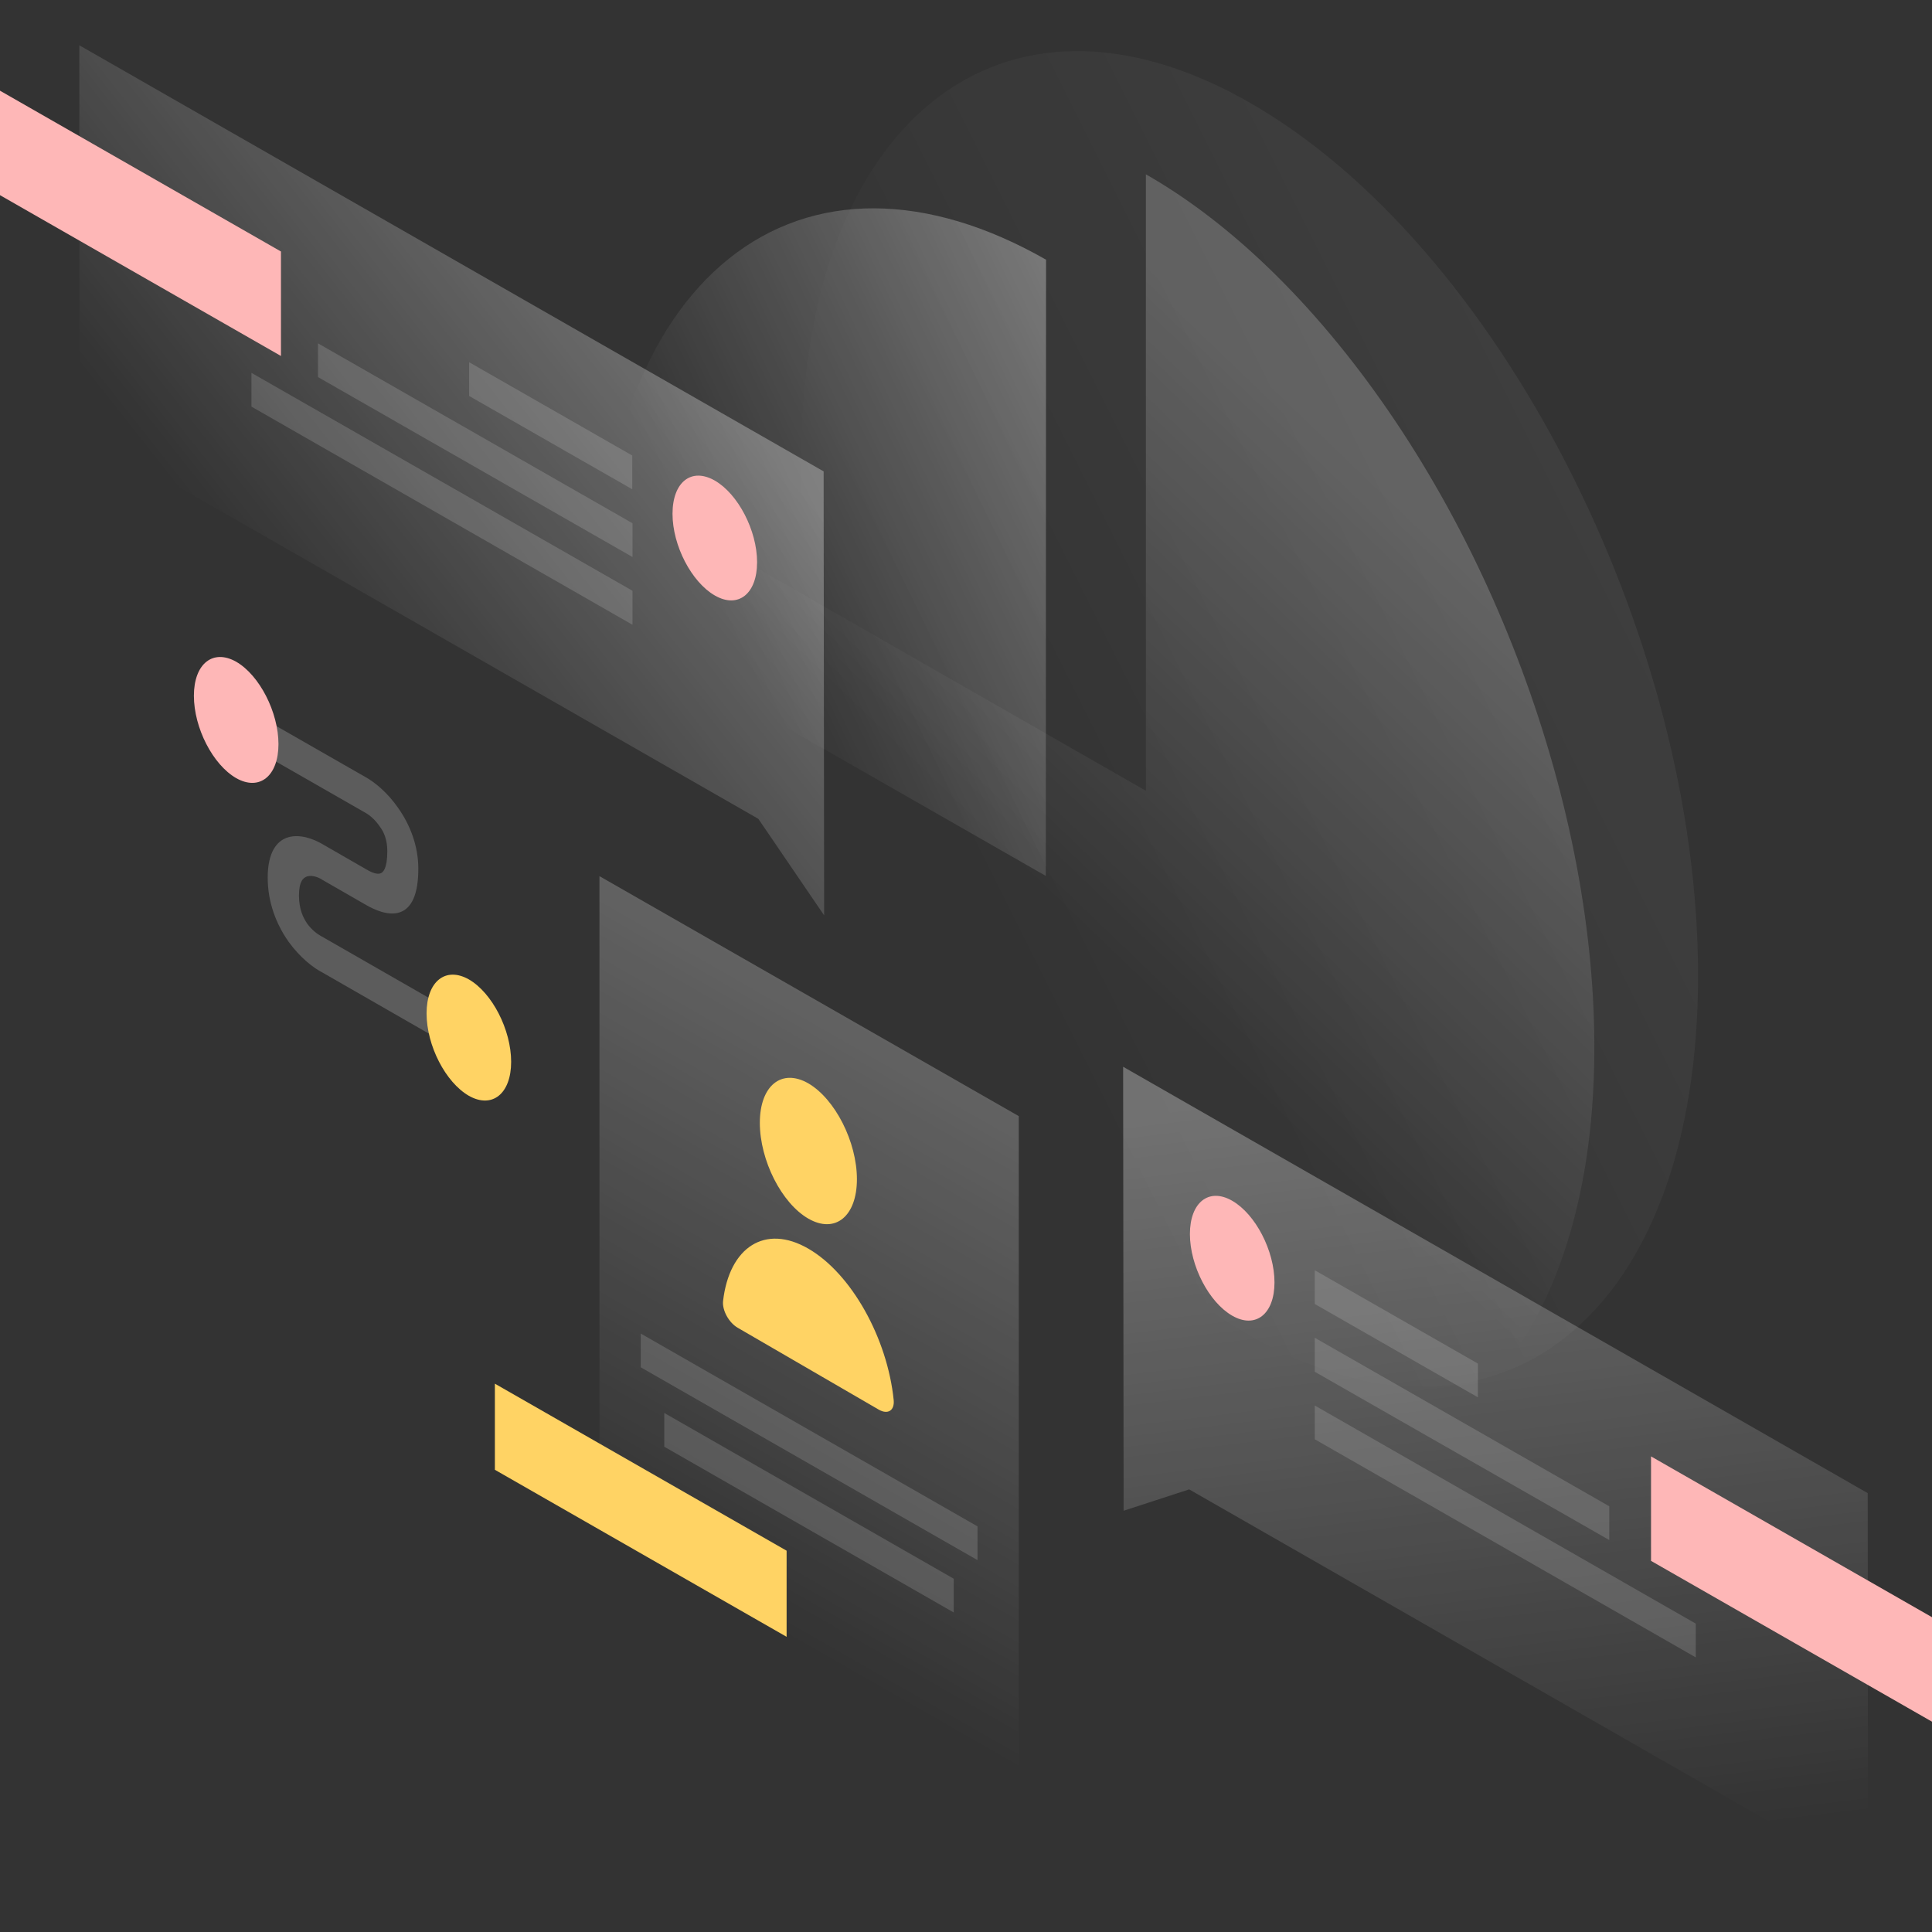 <svg width="128" height="128" viewBox="0 0 128 128" fill="none" xmlns="http://www.w3.org/2000/svg">
<rect x="0" y="0" width="128" height="128" fill="#333333" stroke="none"/>
<path opacity="0.07" d="M112.501 64.641C112.501 87.2 99.191 97.854 82.781 88.466C66.37 79.077 53.076 53.165 53.076 30.623C53.076 8.064 66.387 -2.59 82.797 6.798C99.207 16.186 112.501 42.083 112.501 64.641Z" fill="url(#paint0_linear)"/>
<path opacity="0.4" d="M69.304 17.206C65.392 14.97 61.53 13.819 57.933 13.802C54.336 13.786 51.054 14.921 48.286 17.14C45.518 19.36 43.33 22.599 41.838 26.693C40.346 30.787 39.567 35.67 39.567 41.031L69.288 58.032L69.304 17.206Z" fill="url(#paint1_linear)"/>
<path opacity="0.2" d="M46.197 35.374C46.197 43.447 47.938 52.343 51.203 60.925C54.469 69.508 59.11 77.4 64.53 83.599C69.951 89.797 75.935 94.023 81.703 95.749C87.472 97.476 92.759 96.621 96.92 93.283C101.081 89.945 103.898 84.289 105.059 77.038C106.203 69.771 105.622 61.221 103.368 52.474C101.114 43.727 97.318 35.161 92.428 27.877C87.538 20.593 81.803 14.904 75.918 11.55V52.392L46.197 35.374Z" fill="url(#paint2_linear)"/>
<path opacity="0.3" d="M54.568 31.231L5.255 3L5.271 28.502L50.242 54.25L54.601 60.646L54.568 31.231Z" fill="url(#paint3_linear)"/>
<path d="M0 12.931V6.009L18.615 16.663V23.585L0 12.931Z" fill="#FEB7B7"/>
<path opacity="0.15" d="M41.888 30.179L31.08 23.997V26.233L41.888 32.415V30.179Z" fill="white"/>
<path opacity="0.15" d="M41.904 34.667L21.068 22.747V24.983L41.904 36.903V34.667Z" fill="white"/>
<path opacity="0.15" d="M41.904 39.14L16.659 24.703V26.94L41.904 41.392V39.14Z" fill="white"/>
<path d="M44.556 34.043C44.556 36.147 45.816 38.564 47.358 39.452C48.899 40.34 50.159 39.353 50.159 37.249C50.159 35.144 48.899 32.727 47.358 31.839C45.8 30.951 44.556 31.938 44.556 34.043Z" fill="#FEB7B7"/>
<path opacity="0.3" d="M74.41 70.675L123.74 98.923L123.757 124.424L78.786 98.676L74.443 100.09L74.41 70.675Z" fill="url(#paint4_linear)"/>
<path d="M109.385 103.412V96.49L128 107.144V114.066L109.385 103.412Z" fill="#FEB7B7"/>
<path opacity="0.15" d="M87.107 84.158L97.915 90.34V92.576L87.107 86.394V84.158Z" fill="white"/>
<path opacity="0.15" d="M87.107 88.63L106.617 99.794V102.031L87.107 90.883V88.63Z" fill="white"/>
<path opacity="0.15" d="M87.107 93.119L112.352 107.571V109.808L87.107 95.355V93.119Z" fill="white"/>
<path d="M84.438 84.964C84.438 87.068 83.178 88.055 81.637 87.167C80.095 86.279 78.835 83.862 78.835 81.757C78.835 79.653 80.095 78.666 81.637 79.554C83.178 80.442 84.438 82.859 84.438 84.964Z" fill="#FEB7B7"/>
<path opacity="0.3" d="M39.716 58.048L67.497 73.947V125L39.716 109.101V58.048Z" fill="url(#paint5_linear)"/>
<path opacity="0.15" d="M42.451 88.351L64.762 101.126V103.362L42.451 90.587V88.351Z" fill="white"/>
<path opacity="0.15" d="M44.009 93.612L63.188 104.595V106.831L44.009 95.848V93.612Z" fill="white"/>
<path d="M52.115 102.738L32.787 91.672V97.377L52.115 108.443V102.738Z" fill="#FFD364"/>
<path d="M56.773 78.124C56.773 80.59 55.331 81.757 53.557 80.738C51.783 79.719 50.341 76.874 50.341 74.391C50.341 71.925 51.783 70.758 53.557 71.777C55.331 72.813 56.773 75.657 56.773 78.124Z" fill="#FFD364"/>
<path d="M53.557 82.728C50.689 81.067 48.319 82.629 47.905 86.197C47.838 86.822 48.303 87.644 48.883 87.972L58.231 93.398C58.812 93.727 59.276 93.464 59.209 92.757C58.795 88.68 56.425 84.388 53.557 82.728Z" fill="#FFD364"/>
<path opacity="0.2" d="M24.251 53.872L17.156 49.81V47.443L24.251 51.504C24.831 51.833 25.676 52.507 26.389 53.543C27.168 54.645 27.715 56.042 27.715 57.555C27.715 59.232 27.284 60.185 26.472 60.449C25.709 60.695 24.798 60.268 24.251 59.955L21.333 58.278L21.317 58.262C21.068 58.114 20.67 57.966 20.355 58.064C20.09 58.147 19.808 58.393 19.808 59.331C19.808 60.268 20.107 60.827 20.339 61.172C20.637 61.599 21.035 61.895 21.284 62.027L21.317 62.043L30.235 67.157V69.525L21.383 64.444C20.77 64.132 19.891 63.457 19.129 62.405C18.3 61.238 17.736 59.774 17.736 58.147C17.736 56.519 18.3 55.697 19.112 55.467C19.875 55.253 20.753 55.565 21.366 55.927L24.251 57.588C24.665 57.834 24.98 57.933 25.195 57.867C25.361 57.818 25.66 57.588 25.66 56.387C25.66 55.598 25.411 55.088 25.162 54.76C24.864 54.316 24.483 54.003 24.251 53.872Z" fill="white"/>
<path d="M18.449 49.301C18.449 51.422 17.189 52.425 15.648 51.553C14.106 50.666 12.846 48.232 12.846 46.095C12.846 43.974 14.106 42.971 15.648 43.842C17.189 44.73 18.449 47.18 18.449 49.301Z" fill="#FEB7B7"/>
<path d="M33.865 70.347C33.865 72.468 32.605 73.471 31.063 72.599C29.522 71.711 28.262 69.278 28.262 67.14C28.262 65.019 29.522 64.016 31.063 64.888C32.605 65.776 33.865 68.225 33.865 70.347Z" fill="#FFD364"/>
<defs>
<linearGradient id="paint0_linear" x1="118.473" y1="30.071" x2="63.629" y2="57.499" gradientUnits="userSpaceOnUse">
<stop stop-color="white"/>
<stop offset="1" stop-color="white" stop-opacity="0"/>
</linearGradient>
<linearGradient id="paint1_linear" x1="81.934" y1="26.534" x2="48.741" y2="42.291" gradientUnits="userSpaceOnUse">
<stop stop-color="white"/>
<stop offset="1" stop-color="white" stop-opacity="0"/>
</linearGradient>
<linearGradient id="paint2_linear" x1="97.451" y1="37.905" x2="73.301" y2="63.044" gradientUnits="userSpaceOnUse">
<stop stop-color="white"/>
<stop offset="1" stop-color="white" stop-opacity="0"/>
</linearGradient>
<linearGradient id="paint3_linear" x1="43.818" y1="21.021" x2="18.506" y2="41.001" gradientUnits="userSpaceOnUse">
<stop stop-color="white"/>
<stop offset="1" stop-color="white" stop-opacity="0"/>
</linearGradient>
<linearGradient id="paint4_linear" x1="95.604" y1="71.506" x2="101.879" y2="122.823" gradientUnits="userSpaceOnUse">
<stop stop-color="white"/>
<stop offset="1" stop-color="white" stop-opacity="0"/>
</linearGradient>
<linearGradient id="paint5_linear" x1="70.473" y1="62.548" x2="46.112" y2="105.096" gradientUnits="userSpaceOnUse">
<stop stop-color="white"/>
<stop offset="1" stop-color="white" stop-opacity="0"/>
</linearGradient>
</defs>
</svg>
